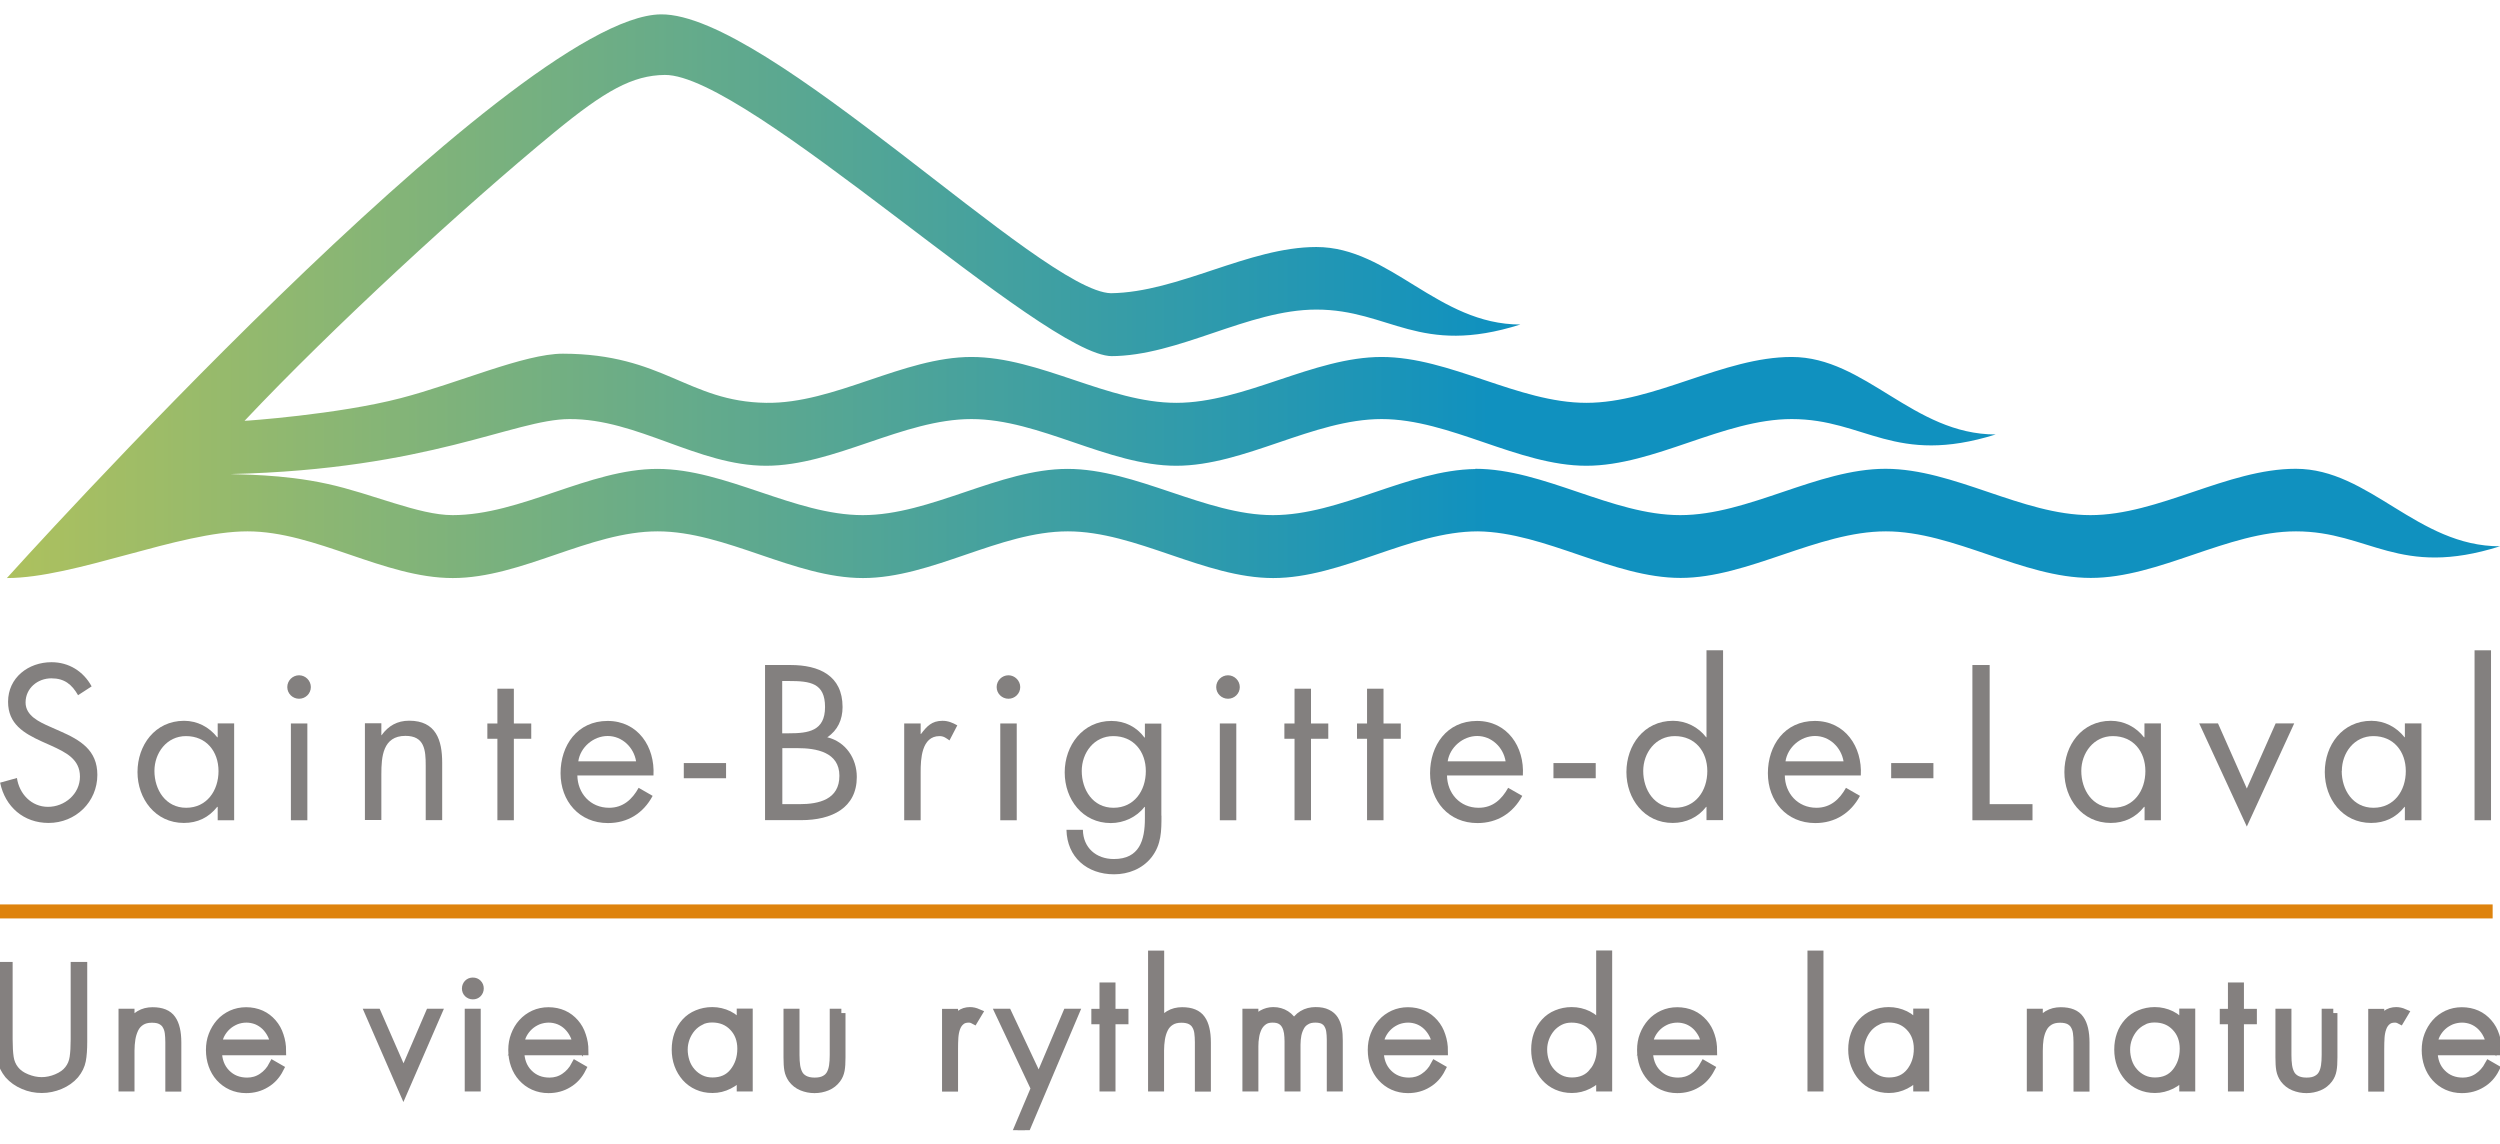 <svg width="118" height="54" viewBox="0 0 118 54" fill="none" xmlns="http://www.w3.org/2000/svg">
<g clip-path="url(#clip0_2554_7343)">
<path d="M108.353 22.127C105.135 22.127 101.884 24.314 98.667 24.314C95.449 24.314 92.215 22.127 88.997 22.127C85.78 22.127 82.523 24.314 79.306 24.314C76.088 24.314 72.854 22.127 69.636 22.127V22.138C66.463 22.182 63.262 24.314 60.083 24.314C56.904 24.314 53.609 22.132 50.391 22.132C47.174 22.132 43.934 24.314 40.722 24.314C37.51 24.314 34.248 22.132 31.03 22.132C27.813 22.132 24.579 24.314 21.361 24.314C19.758 24.314 17.57 23.3 15.449 22.838C13.295 22.364 11.207 22.408 10.887 22.375C20.292 22.154 24.254 19.791 26.876 19.78C30.088 19.763 32.942 21.984 36.16 21.984C39.377 21.984 42.628 19.78 45.851 19.78C49.075 19.78 52.303 21.984 55.521 21.984C58.738 21.984 61.989 19.78 65.212 19.78C68.435 19.78 71.664 21.984 74.876 21.984C78.088 21.984 81.35 19.78 84.568 19.78C88.033 19.78 89.416 22 94.198 20.507C90.292 20.507 88.05 16.849 84.568 16.849C81.35 16.849 78.099 19.014 74.876 19.014C71.653 19.014 68.43 16.849 65.212 16.849C61.995 16.849 58.733 19.014 55.521 19.014C52.309 19.014 49.069 16.849 45.851 16.849C42.634 16.849 39.377 19.064 36.16 19.014C32.463 18.959 31.317 16.705 26.568 16.694C24.744 16.694 21.609 18.094 18.909 18.794C15.956 19.565 11.521 19.873 11.543 19.862C15.714 15.438 21.918 9.736 26.149 6.259C28.562 4.276 29.857 3.554 31.378 3.537C35.284 3.499 49.273 16.81 52.485 16.81H52.419C55.636 16.81 58.909 14.612 62.132 14.612C65.598 14.612 66.975 16.832 71.763 15.317C67.857 15.317 65.614 11.659 62.132 11.659C58.942 11.659 55.626 13.796 52.435 13.84C49.168 13.758 36.221 0.628 31.196 0.678C24.215 0.75 0.325 27.284 0.325 27.284C3.537 27.284 8.463 25.08 11.681 25.08C14.898 25.08 18.132 27.284 21.372 27.284C24.612 27.284 27.824 25.08 31.041 25.08C34.259 25.08 37.493 27.284 40.733 27.284C43.973 27.284 47.185 25.08 50.402 25.08C53.62 25.08 56.854 27.284 60.094 27.284C63.334 27.284 66.551 25.08 69.758 25.08C72.942 25.124 76.143 27.278 79.322 27.278C82.501 27.278 85.796 25.08 89.014 25.08C92.231 25.08 95.46 27.278 98.683 27.278C101.906 27.278 105.146 25.08 108.369 25.08C111.835 25.08 113.212 27.3 118 25.785C114.088 25.785 111.846 22.127 108.364 22.127H108.353Z" fill="url(#paint0_linear_2554_7343)"/>
<path d="M117.653 42.689H0V43.35H117.653V42.689Z" fill="#DE830D"/>
<path opacity="0.85" d="M3.686 32.816C3.394 32.309 3.047 32.017 2.425 32.017C1.774 32.017 1.207 32.485 1.207 33.157C1.207 33.785 1.857 34.077 2.353 34.298L2.838 34.513C3.791 34.931 4.595 35.405 4.595 36.573C4.595 37.857 3.565 38.843 2.292 38.843C1.119 38.843 0.243 38.083 0.006 36.942L0.799 36.722C0.909 37.471 1.482 38.083 2.265 38.083C3.047 38.083 3.774 37.482 3.774 36.656C3.774 35.829 3.102 35.51 2.419 35.196L1.973 34.997C1.119 34.606 0.381 34.171 0.381 33.124C0.381 31.984 1.339 31.256 2.43 31.256C3.246 31.256 3.934 31.681 4.325 32.397L3.681 32.816H3.686Z" fill="#6E6A69"/>
<path opacity="0.85" d="M11.052 38.716H10.275V38.083H10.253C9.851 38.59 9.322 38.843 8.678 38.843C7.339 38.843 6.49 37.708 6.49 36.441C6.49 35.173 7.317 34.022 8.689 34.022C9.311 34.022 9.873 34.314 10.253 34.799H10.275V34.143H11.052V38.711V38.716ZM7.289 36.386C7.289 37.278 7.818 38.127 8.788 38.127C9.757 38.127 10.314 37.322 10.314 36.397C10.314 35.471 9.741 34.744 8.777 34.744C7.873 34.744 7.289 35.532 7.289 36.391V36.386Z" fill="#6E6A69"/>
<path opacity="0.85" d="M14.672 32.43C14.672 32.739 14.419 32.981 14.116 32.981C13.813 32.981 13.56 32.739 13.56 32.43C13.56 32.121 13.813 31.873 14.116 31.873C14.419 31.873 14.672 32.127 14.672 32.43ZM14.507 38.717H13.73V34.149H14.507V38.717Z" fill="#6E6A69"/>
<path opacity="0.85" d="M17.995 34.7H18.012C18.331 34.259 18.75 34.017 19.312 34.017C20.579 34.017 20.871 34.931 20.871 36V38.711H20.094V36.138C20.094 35.4 20.039 34.733 19.136 34.733C18.067 34.733 18 35.725 18 36.54V38.705H17.224V34.138H18V34.694L17.995 34.7Z" fill="#6E6A69"/>
<path opacity="0.85" d="M24.254 38.716H23.477V34.87H23.003V34.149H23.477V32.507H24.254V34.149H25.075V34.87H24.254V38.716Z" fill="#6E6A69"/>
<path opacity="0.85" d="M27.251 36.595C27.262 37.444 27.863 38.127 28.75 38.127C29.411 38.127 29.841 37.73 30.144 37.185L30.805 37.565C30.37 38.38 29.632 38.849 28.695 38.849C27.334 38.849 26.458 37.807 26.458 36.496C26.458 35.185 27.246 34.028 28.678 34.028C30.111 34.028 30.921 35.245 30.844 36.601H27.257L27.251 36.595ZM30.023 35.934C29.918 35.273 29.362 34.739 28.684 34.739C28.006 34.739 27.389 35.273 27.296 35.934H30.028H30.023Z" fill="#6E6A69"/>
<path opacity="0.85" d="M34.27 36.017V36.733H32.275V36.017H34.27Z" fill="#6E6A69"/>
<path opacity="0.85" d="M36.11 31.389H37.317C38.645 31.389 39.769 31.874 39.769 33.372C39.769 33.962 39.543 34.469 39.047 34.799C39.923 35.014 40.441 35.802 40.441 36.673C40.441 38.133 39.267 38.711 37.813 38.711H36.11V31.383V31.389ZM36.926 34.612H37.234C38.154 34.612 38.942 34.507 38.942 33.372C38.942 32.237 38.243 32.144 37.24 32.144H36.92V34.612H36.926ZM36.926 37.956H37.741C38.656 37.956 39.62 37.736 39.62 36.617C39.62 35.499 38.529 35.312 37.636 35.312H36.926V37.956Z" fill="#6E6A69"/>
<path opacity="0.85" d="M43.455 34.645H43.471C43.741 34.286 43.978 34.022 44.485 34.022C44.749 34.022 44.959 34.11 45.185 34.237L44.816 34.948C44.661 34.843 44.551 34.744 44.347 34.744C43.493 34.744 43.455 35.84 43.455 36.435V38.716H42.678V34.149H43.455V34.65V34.645Z" fill="#6E6A69"/>
<path opacity="0.85" d="M48.155 32.43C48.155 32.739 47.901 32.981 47.599 32.981C47.295 32.981 47.042 32.739 47.042 32.43C47.042 32.121 47.295 31.873 47.599 31.873C47.896 31.873 48.155 32.127 48.155 32.43ZM47.99 38.717H47.213V34.149H47.99V38.717Z" fill="#6E6A69"/>
<path opacity="0.85" d="M54.821 38.496C54.821 39.223 54.821 39.857 54.353 40.463C53.923 41.008 53.262 41.267 52.584 41.267C51.312 41.267 50.364 40.463 50.337 39.168H51.113C51.124 40.011 51.736 40.546 52.574 40.546C53.78 40.546 54.039 39.664 54.039 38.634V38.088H54.017C53.648 38.568 53.042 38.849 52.43 38.849C51.097 38.849 50.254 37.73 50.254 36.458C50.254 35.185 51.108 34.028 52.458 34.028C53.091 34.028 53.648 34.309 54.017 34.81H54.039V34.155H54.816V38.502L54.821 38.496ZM51.058 36.386C51.058 37.279 51.582 38.127 52.557 38.127C53.532 38.127 54.083 37.323 54.083 36.397C54.083 35.471 53.505 34.744 52.546 34.744C51.637 34.744 51.058 35.532 51.058 36.392V36.386Z" fill="#6E6A69"/>
<path opacity="0.85" d="M58.518 32.43C58.518 32.739 58.265 32.981 57.962 32.981C57.659 32.981 57.405 32.739 57.405 32.43C57.405 32.121 57.659 31.873 57.962 31.873C58.265 31.873 58.518 32.127 58.518 32.43ZM58.353 38.717H57.576V34.149H58.353V38.717Z" fill="#6E6A69"/>
<path opacity="0.85" d="M61.879 38.716H61.102V34.87H60.623V34.149H61.102V32.507H61.879V34.149H62.695V34.87H61.879V38.716Z" fill="#6E6A69"/>
<path opacity="0.85" d="M65.302 38.716H64.525V34.87H64.051V34.149H64.525V32.507H65.302V34.149H66.117V34.87H65.302V38.716Z" fill="#6E6A69"/>
<path opacity="0.85" d="M68.298 36.595C68.309 37.444 68.904 38.127 69.791 38.127C70.458 38.127 70.882 37.73 71.185 37.185L71.852 37.565C71.411 38.38 70.673 38.849 69.736 38.849C68.375 38.849 67.499 37.807 67.499 36.496C67.499 35.185 68.287 34.028 69.714 34.028C71.141 34.028 71.962 35.245 71.879 36.601H68.292L68.298 36.595ZM71.064 35.934C70.959 35.273 70.403 34.739 69.725 34.739C69.047 34.739 68.43 35.273 68.331 35.934H71.064Z" fill="#6E6A69"/>
<path opacity="0.85" d="M75.318 36.017V36.733H73.323V36.017H75.318Z" fill="#6E6A69"/>
<path opacity="0.85" d="M80.546 38.083H80.53C80.15 38.579 79.576 38.843 78.954 38.843C77.61 38.843 76.767 37.708 76.767 36.441C76.767 35.174 77.593 34.022 78.965 34.022C79.576 34.022 80.16 34.314 80.53 34.799H80.546V30.694H81.329V38.711H80.546V38.083ZM77.56 36.386C77.56 37.278 78.083 38.127 79.059 38.127C80.034 38.127 80.585 37.322 80.585 36.397C80.585 35.471 80.012 34.744 79.048 34.744C78.144 34.744 77.56 35.532 77.56 36.391V36.386Z" fill="#6E6A69"/>
<path opacity="0.85" d="M84.243 36.595C84.249 37.444 84.855 38.127 85.736 38.127C86.397 38.127 86.827 37.73 87.13 37.185L87.791 37.565C87.356 38.38 86.612 38.849 85.681 38.849C84.32 38.849 83.444 37.807 83.444 36.496C83.444 35.185 84.232 34.028 85.659 34.028C87.086 34.028 87.907 35.245 87.83 36.601H84.243V36.595ZM87.015 35.934C86.904 35.273 86.353 34.739 85.67 34.739C84.987 34.739 84.376 35.273 84.276 35.934H87.015Z" fill="#6E6A69"/>
<path opacity="0.85" d="M91.257 36.017V36.733H89.263V36.017H91.257Z" fill="#6E6A69"/>
<path opacity="0.85" d="M93.912 37.956H95.934V38.717H93.097V31.389H93.912V37.956Z" fill="#6E6A69"/>
<path opacity="0.85" d="M102 38.716H101.224V38.083H101.202C100.805 38.59 100.265 38.843 99.626 38.843C98.281 38.843 97.439 37.708 97.439 36.441C97.439 35.173 98.265 34.022 99.631 34.022C100.254 34.022 100.821 34.314 101.196 34.799H101.218V34.143H101.995V38.711L102 38.716ZM98.237 36.386C98.237 37.278 98.761 38.127 99.736 38.127C100.711 38.127 101.262 37.322 101.262 36.397C101.262 35.471 100.689 34.744 99.725 34.744C98.827 34.744 98.237 35.532 98.237 36.391V36.386Z" fill="#6E6A69"/>
<path opacity="0.85" d="M106.05 37.218L107.411 34.144H108.287L106.05 39.014L103.802 34.144H104.689L106.05 37.218Z" fill="#6E6A69"/>
<path opacity="0.85" d="M114.292 38.716H113.51V38.083H113.494C113.097 38.59 112.562 38.843 111.918 38.843C110.573 38.843 109.73 37.708 109.73 36.441C109.73 35.173 110.557 34.022 111.929 34.022C112.546 34.022 113.113 34.314 113.494 34.799H113.51V34.143H114.292V38.711V38.716ZM110.529 36.386C110.529 37.278 111.053 38.127 112.028 38.127C113.003 38.127 113.554 37.322 113.554 36.397C113.554 35.471 112.981 34.744 112.022 34.744C111.119 34.744 110.535 35.532 110.535 36.391L110.529 36.386Z" fill="#6E6A69"/>
<path opacity="0.85" d="M117.576 38.716H116.799V30.694H117.576V38.716Z" fill="#6E6A69"/>
<g opacity="0.85">
<path d="M3.547 45.609H3.911V49.163C3.911 49.537 3.889 49.835 3.845 50.061C3.8 50.287 3.696 50.507 3.525 50.716C3.338 50.931 3.106 51.091 2.831 51.207C2.555 51.322 2.269 51.383 1.971 51.383C1.674 51.383 1.387 51.328 1.112 51.207C0.836 51.091 0.605 50.926 0.418 50.716C0.247 50.501 0.137 50.287 0.092 50.061C0.048 49.835 0.026 49.532 0.026 49.163V45.609H0.39V49.058C0.39 49.405 0.407 49.691 0.44 49.912C0.473 50.132 0.555 50.331 0.688 50.496C0.82 50.667 1.007 50.799 1.25 50.898C1.492 50.997 1.729 51.047 1.966 51.047C2.203 51.047 2.445 50.997 2.682 50.898C2.919 50.799 3.112 50.667 3.244 50.496C3.376 50.331 3.459 50.138 3.492 49.912C3.525 49.691 3.542 49.405 3.542 49.058V45.609H3.547Z" fill="#6E6A69" stroke="#6E6A69" stroke-width="0.413" stroke-miterlimit="10"/>
<path d="M6.148 48.364H6.164C6.264 48.165 6.407 48.017 6.589 47.906C6.77 47.796 6.974 47.747 7.2 47.747C7.63 47.747 7.928 47.868 8.098 48.116C8.269 48.358 8.352 48.722 8.352 49.207V51.317H8.01V49.207C8.01 49.025 7.999 48.87 7.983 48.744C7.966 48.617 7.928 48.496 7.867 48.397C7.812 48.292 7.724 48.215 7.613 48.154C7.503 48.094 7.354 48.066 7.167 48.066C6.958 48.066 6.787 48.11 6.649 48.198C6.512 48.286 6.407 48.402 6.335 48.551C6.264 48.7 6.214 48.859 6.186 49.03C6.159 49.207 6.142 49.394 6.142 49.592V51.311H5.801V47.818H6.142V48.364H6.148Z" fill="#6E6A69" stroke="#6E6A69" stroke-width="0.413" stroke-miterlimit="10"/>
<path d="M10.268 49.598C10.268 50.039 10.401 50.397 10.665 50.667C10.93 50.937 11.26 51.069 11.668 51.069C11.932 51.069 12.175 50.997 12.384 50.854C12.599 50.711 12.77 50.518 12.896 50.276L13.183 50.441C13.029 50.744 12.814 50.981 12.538 51.141C12.268 51.306 11.96 51.389 11.618 51.389C11.365 51.389 11.133 51.339 10.924 51.245C10.715 51.151 10.533 51.014 10.384 50.849C10.235 50.683 10.12 50.485 10.043 50.264C9.965 50.044 9.927 49.807 9.927 49.559C9.927 49.311 9.965 49.08 10.048 48.865C10.131 48.65 10.246 48.457 10.395 48.286C10.544 48.116 10.726 47.989 10.935 47.89C11.144 47.796 11.37 47.747 11.618 47.747C11.866 47.747 12.109 47.796 12.318 47.89C12.527 47.983 12.704 48.121 12.852 48.292C13.001 48.463 13.111 48.661 13.183 48.887C13.26 49.113 13.299 49.35 13.299 49.603H10.263L10.268 49.598ZM12.963 49.278C12.941 49.118 12.896 48.964 12.819 48.816C12.742 48.667 12.649 48.54 12.533 48.424C12.412 48.309 12.279 48.22 12.12 48.154C11.965 48.094 11.8 48.061 11.629 48.061C11.458 48.061 11.288 48.094 11.133 48.154C10.979 48.22 10.836 48.303 10.709 48.419C10.582 48.535 10.483 48.667 10.406 48.81C10.329 48.959 10.285 49.113 10.268 49.273H12.963V49.278Z" fill="#6E6A69" stroke="#6E6A69" stroke-width="0.413" stroke-miterlimit="10"/>
<path d="M19.051 50.7L20.291 47.818H20.638L19.04 51.499L17.436 47.818H17.784L19.045 50.7H19.051Z" fill="#6E6A69" stroke="#6E6A69" stroke-width="0.413" stroke-miterlimit="10"/>
<path d="M22.539 46.435C22.599 46.496 22.627 46.568 22.627 46.656C22.627 46.744 22.594 46.816 22.539 46.876C22.478 46.937 22.407 46.964 22.318 46.964C22.23 46.964 22.159 46.931 22.098 46.876C22.037 46.816 22.01 46.744 22.01 46.656C22.01 46.568 22.043 46.496 22.098 46.435C22.159 46.375 22.23 46.347 22.318 46.347C22.407 46.347 22.478 46.375 22.539 46.435ZM22.484 51.311H22.142V47.818H22.484V51.311Z" fill="#6E6A69" stroke="#6E6A69" stroke-width="0.413" stroke-miterlimit="10"/>
<path d="M24.539 49.598C24.539 50.039 24.671 50.397 24.936 50.667C25.2 50.937 25.536 51.069 25.938 51.069C26.203 51.069 26.445 50.997 26.655 50.854C26.869 50.711 27.04 50.518 27.167 50.276L27.453 50.441C27.299 50.744 27.084 50.981 26.809 51.141C26.539 51.306 26.23 51.389 25.889 51.389C25.635 51.389 25.404 51.339 25.195 51.245C24.985 51.151 24.803 51.014 24.655 50.849C24.506 50.683 24.39 50.485 24.313 50.264C24.236 50.044 24.197 49.807 24.197 49.559C24.197 49.311 24.236 49.08 24.319 48.865C24.401 48.65 24.511 48.457 24.666 48.286C24.82 48.116 24.996 47.989 25.206 47.89C25.415 47.796 25.641 47.747 25.889 47.747C26.137 47.747 26.379 47.796 26.588 47.89C26.798 47.983 26.974 48.121 27.123 48.292C27.272 48.463 27.382 48.661 27.453 48.887C27.531 49.113 27.569 49.35 27.569 49.603H24.533L24.539 49.598ZM27.233 49.278C27.211 49.118 27.167 48.964 27.09 48.816C27.013 48.667 26.919 48.54 26.803 48.424C26.682 48.309 26.55 48.22 26.39 48.154C26.236 48.094 26.07 48.061 25.9 48.061C25.729 48.061 25.558 48.094 25.398 48.154C25.244 48.22 25.101 48.303 24.974 48.419C24.847 48.535 24.748 48.667 24.671 48.81C24.594 48.959 24.55 49.113 24.533 49.273H27.228L27.233 49.278Z" fill="#6E6A69" stroke="#6E6A69" stroke-width="0.413" stroke-miterlimit="10"/>
<path d="M35.322 51.312H34.98V50.683H34.964C34.837 50.904 34.649 51.075 34.401 51.196C34.154 51.322 33.9 51.383 33.63 51.383C33.36 51.383 33.134 51.334 32.925 51.24C32.71 51.146 32.528 51.008 32.38 50.843C32.231 50.672 32.115 50.48 32.032 50.254C31.95 50.028 31.911 49.791 31.911 49.537C31.911 49.284 31.95 49.047 32.027 48.832C32.104 48.612 32.22 48.424 32.368 48.259C32.517 48.094 32.699 47.967 32.914 47.879C33.129 47.791 33.36 47.741 33.619 47.741C33.889 47.741 34.148 47.802 34.385 47.917C34.627 48.039 34.815 48.204 34.964 48.419H34.98V47.813H35.322V51.312ZM33.063 48.182C32.897 48.265 32.754 48.375 32.633 48.513C32.512 48.656 32.418 48.816 32.352 48.992C32.286 49.174 32.253 49.355 32.253 49.537C32.253 49.741 32.286 49.928 32.346 50.116C32.407 50.298 32.501 50.463 32.627 50.606C32.754 50.749 32.897 50.86 33.068 50.942C33.239 51.025 33.426 51.063 33.63 51.063C34.06 51.063 34.396 50.915 34.638 50.612C34.881 50.309 35.008 49.94 35.008 49.499C35.008 49.086 34.881 48.739 34.622 48.468C34.363 48.193 34.027 48.055 33.608 48.055C33.41 48.055 33.228 48.094 33.063 48.176V48.182Z" fill="#6E6A69" stroke="#6E6A69" stroke-width="0.413" stroke-miterlimit="10"/>
<path d="M39.701 47.818V49.912C39.701 50.16 39.69 50.358 39.662 50.507C39.635 50.656 39.58 50.794 39.486 50.92C39.37 51.075 39.221 51.196 39.034 51.273C38.847 51.35 38.648 51.389 38.445 51.389C38.241 51.389 38.042 51.35 37.855 51.273C37.668 51.196 37.519 51.075 37.403 50.92C37.315 50.794 37.255 50.656 37.227 50.507C37.2 50.358 37.188 50.16 37.188 49.912V47.818H37.53V49.791C37.53 49.995 37.541 50.166 37.563 50.309C37.585 50.452 37.624 50.579 37.684 50.694C37.745 50.81 37.839 50.898 37.96 50.964C38.087 51.031 38.246 51.069 38.45 51.069C38.654 51.069 38.814 51.036 38.941 50.964C39.067 50.898 39.155 50.805 39.216 50.694C39.277 50.579 39.315 50.452 39.337 50.309C39.359 50.166 39.37 49.995 39.37 49.791V47.818H39.712H39.701Z" fill="#6E6A69" stroke="#6E6A69" stroke-width="0.413" stroke-miterlimit="10"/>
<path d="M45.013 48.276H45.029C45.101 48.11 45.2 47.978 45.327 47.885C45.453 47.791 45.608 47.741 45.784 47.741C45.905 47.741 46.026 47.769 46.153 47.824L45.971 48.127C45.889 48.083 45.811 48.061 45.729 48.061C45.569 48.061 45.437 48.099 45.338 48.188C45.238 48.27 45.167 48.38 45.117 48.518C45.068 48.656 45.04 48.805 45.029 48.964C45.018 49.124 45.013 49.317 45.013 49.532V51.317H44.671V47.824H45.013V48.276Z" fill="#6E6A69" stroke="#6E6A69" stroke-width="0.413" stroke-miterlimit="10"/>
<path d="M47.194 47.818H47.547L49.034 50.981L50.373 47.818H50.72L48.373 53.356H48.026L48.863 51.372L47.188 47.818H47.194Z" fill="#6E6A69" stroke="#6E6A69" stroke-width="0.413" stroke-miterlimit="10"/>
<path d="M52.445 51.311H52.103V48.138H51.718V47.824H52.103V46.579H52.445V47.824H53.057V48.138H52.445V51.311Z" fill="#6E6A69" stroke="#6E6A69" stroke-width="0.413" stroke-miterlimit="10"/>
<path d="M54.743 45.074V48.364H54.759C54.858 48.165 55.002 48.016 55.183 47.906C55.365 47.796 55.569 47.746 55.795 47.746C56.225 47.746 56.522 47.868 56.693 48.115C56.864 48.358 56.947 48.722 56.947 49.206V51.317H56.605V49.206C56.605 49.025 56.594 48.87 56.577 48.744C56.561 48.617 56.522 48.496 56.462 48.397C56.407 48.292 56.318 48.215 56.208 48.154C56.098 48.099 55.949 48.066 55.762 48.066C55.553 48.066 55.382 48.11 55.244 48.198C55.106 48.286 55.002 48.402 54.93 48.551C54.858 48.694 54.809 48.859 54.781 49.03C54.754 49.206 54.737 49.394 54.737 49.592V51.311H54.395V45.074H54.737H54.743Z" fill="#6E6A69" stroke="#6E6A69" stroke-width="0.413" stroke-miterlimit="10"/>
<path d="M59.206 48.259H59.222C59.305 48.099 59.421 47.973 59.58 47.879C59.74 47.791 59.911 47.741 60.098 47.741C60.319 47.741 60.517 47.796 60.688 47.907C60.859 48.017 60.991 48.171 61.079 48.375C61.167 48.166 61.305 48.011 61.487 47.901C61.669 47.791 61.872 47.741 62.098 47.741C62.324 47.741 62.495 47.774 62.638 47.846C62.782 47.912 62.892 48.011 62.969 48.132C63.046 48.259 63.101 48.397 63.129 48.562C63.162 48.727 63.173 48.909 63.173 49.119V51.312H62.831V49.075C62.831 48.926 62.82 48.788 62.804 48.672C62.787 48.557 62.754 48.452 62.699 48.358C62.649 48.265 62.572 48.193 62.473 48.138C62.374 48.088 62.242 48.061 62.082 48.061C61.911 48.061 61.762 48.094 61.647 48.166C61.525 48.232 61.432 48.325 61.366 48.446C61.299 48.568 61.25 48.7 61.222 48.838C61.195 48.981 61.178 49.135 61.178 49.3V51.312H60.837V49.157C60.837 49.008 60.826 48.865 60.809 48.739C60.787 48.612 60.754 48.496 60.699 48.397C60.644 48.292 60.567 48.209 60.462 48.149C60.357 48.088 60.225 48.061 60.06 48.061C59.889 48.061 59.746 48.099 59.63 48.182C59.514 48.265 59.426 48.369 59.36 48.496C59.299 48.628 59.25 48.766 59.228 48.92C59.2 49.069 59.189 49.229 59.189 49.389V51.312H58.848V47.818H59.189V48.254L59.206 48.259Z" fill="#6E6A69" stroke="#6E6A69" stroke-width="0.413" stroke-miterlimit="10"/>
<path d="M65.106 49.598C65.106 50.039 65.239 50.397 65.503 50.667C65.767 50.937 66.103 51.069 66.506 51.069C66.77 51.069 67.013 50.997 67.222 50.854C67.437 50.711 67.608 50.518 67.734 50.276L68.021 50.441C67.867 50.744 67.652 50.981 67.376 51.141C67.106 51.306 66.798 51.389 66.456 51.389C66.203 51.389 65.971 51.339 65.762 51.245C65.552 51.151 65.371 51.014 65.222 50.849C65.073 50.683 64.957 50.485 64.88 50.264C64.803 50.044 64.765 49.807 64.765 49.559C64.765 49.311 64.803 49.08 64.886 48.865C64.969 48.65 65.079 48.457 65.233 48.286C65.382 48.116 65.564 47.989 65.773 47.89C65.982 47.796 66.208 47.747 66.456 47.747C66.704 47.747 66.947 47.796 67.156 47.89C67.365 47.983 67.541 48.121 67.69 48.292C67.839 48.463 67.949 48.661 68.021 48.887C68.098 49.113 68.137 49.35 68.137 49.603H65.101L65.106 49.598ZM67.795 49.278C67.778 49.118 67.729 48.964 67.652 48.816C67.575 48.667 67.481 48.54 67.365 48.424C67.244 48.309 67.112 48.22 66.952 48.154C66.798 48.094 66.632 48.061 66.462 48.061C66.291 48.061 66.12 48.094 65.96 48.154C65.806 48.22 65.663 48.303 65.536 48.419C65.409 48.535 65.31 48.667 65.233 48.81C65.156 48.959 65.112 49.113 65.095 49.273H67.789L67.795 49.278Z" fill="#6E6A69" stroke="#6E6A69" stroke-width="0.413" stroke-miterlimit="10"/>
<path d="M75.546 50.683H75.53C75.403 50.904 75.216 51.074 74.968 51.196C74.72 51.322 74.461 51.383 74.197 51.383C73.932 51.383 73.701 51.333 73.491 51.24C73.276 51.146 73.095 51.008 72.946 50.843C72.797 50.678 72.681 50.479 72.599 50.253C72.516 50.028 72.478 49.791 72.478 49.537C72.478 49.284 72.516 49.047 72.593 48.832C72.67 48.611 72.786 48.424 72.935 48.259C73.084 48.094 73.265 47.967 73.48 47.879C73.695 47.791 73.927 47.741 74.186 47.741C74.456 47.741 74.715 47.802 74.951 47.917C75.194 48.038 75.381 48.204 75.53 48.419H75.546V45.069H75.888V51.311H75.546V50.683ZM75.205 50.617C75.447 50.314 75.574 49.945 75.574 49.504C75.574 49.091 75.447 48.744 75.188 48.474C74.929 48.198 74.593 48.061 74.174 48.061C73.976 48.061 73.794 48.099 73.629 48.182C73.464 48.264 73.32 48.375 73.199 48.512C73.078 48.656 72.984 48.815 72.918 48.992C72.852 49.168 72.819 49.355 72.819 49.537C72.819 49.741 72.852 49.934 72.913 50.116C72.973 50.297 73.067 50.463 73.194 50.606C73.32 50.749 73.464 50.859 73.635 50.942C73.805 51.025 73.993 51.063 74.197 51.063C74.621 51.063 74.962 50.915 75.205 50.611V50.617Z" fill="#6E6A69" stroke="#6E6A69" stroke-width="0.413" stroke-miterlimit="10"/>
<path d="M77.812 49.598C77.812 50.039 77.944 50.397 78.208 50.667C78.473 50.937 78.803 51.069 79.211 51.069C79.476 51.069 79.718 50.997 79.927 50.854C80.142 50.711 80.313 50.518 80.445 50.276L80.732 50.441C80.572 50.744 80.363 50.981 80.087 51.141C79.817 51.306 79.509 51.389 79.167 51.389C78.914 51.389 78.682 51.339 78.473 51.245C78.263 51.151 78.087 51.014 77.933 50.849C77.784 50.678 77.668 50.485 77.591 50.264C77.514 50.044 77.476 49.807 77.476 49.559C77.476 49.311 77.514 49.08 77.597 48.865C77.679 48.65 77.795 48.457 77.944 48.286C78.093 48.116 78.275 47.989 78.484 47.89C78.693 47.796 78.919 47.747 79.167 47.747C79.415 47.747 79.657 47.796 79.867 47.89C80.076 47.983 80.252 48.121 80.401 48.292C80.55 48.463 80.66 48.661 80.732 48.887C80.809 49.113 80.842 49.35 80.842 49.603H77.806L77.812 49.598ZM80.5 49.278C80.478 49.118 80.434 48.964 80.363 48.816C80.285 48.672 80.192 48.54 80.076 48.424C79.955 48.309 79.823 48.22 79.663 48.154C79.509 48.094 79.343 48.061 79.173 48.061C79.002 48.061 78.831 48.094 78.671 48.154C78.517 48.22 78.374 48.303 78.247 48.419C78.12 48.535 78.021 48.667 77.944 48.81C77.867 48.959 77.823 49.113 77.806 49.273H80.5V49.278Z" fill="#6E6A69" stroke="#6E6A69" stroke-width="0.413" stroke-miterlimit="10"/>
<path d="M85.861 51.311H85.519V45.074H85.861V51.311Z" fill="#6E6A69" stroke="#6E6A69" stroke-width="0.413" stroke-miterlimit="10"/>
<path d="M90.853 51.312H90.511V50.683H90.495C90.368 50.904 90.181 51.075 89.933 51.196C89.685 51.322 89.426 51.383 89.161 51.383C88.897 51.383 88.665 51.334 88.456 51.24C88.241 51.146 88.059 51.008 87.911 50.843C87.762 50.672 87.646 50.48 87.564 50.254C87.481 50.028 87.442 49.791 87.442 49.537C87.442 49.284 87.481 49.047 87.558 48.832C87.635 48.612 87.751 48.424 87.9 48.259C88.048 48.094 88.23 47.967 88.445 47.879C88.66 47.791 88.891 47.741 89.15 47.741C89.42 47.741 89.679 47.802 89.916 47.917C90.153 48.033 90.346 48.204 90.495 48.419H90.511V47.813H90.853V51.312ZM88.594 48.182C88.429 48.265 88.285 48.375 88.164 48.513C88.043 48.656 87.949 48.816 87.883 48.992C87.817 49.168 87.784 49.355 87.784 49.537C87.784 49.741 87.817 49.928 87.878 50.116C87.938 50.298 88.032 50.463 88.159 50.606C88.285 50.749 88.429 50.86 88.599 50.942C88.77 51.025 88.957 51.063 89.161 51.063C89.591 51.063 89.927 50.915 90.17 50.612C90.412 50.309 90.539 49.94 90.539 49.499C90.539 49.086 90.412 48.739 90.153 48.468C89.894 48.193 89.558 48.055 89.139 48.055C88.941 48.055 88.759 48.094 88.594 48.176V48.182Z" fill="#6E6A69" stroke="#6E6A69" stroke-width="0.413" stroke-miterlimit="10"/>
<path d="M96.214 48.364H96.23C96.329 48.165 96.473 48.017 96.654 47.906C96.836 47.796 97.04 47.747 97.266 47.747C97.696 47.747 97.993 47.868 98.164 48.116C98.335 48.358 98.418 48.722 98.418 49.207V51.317H98.076V49.207C98.076 49.025 98.065 48.87 98.048 48.744C98.032 48.617 97.993 48.496 97.933 48.397C97.878 48.292 97.789 48.215 97.679 48.154C97.569 48.099 97.42 48.066 97.233 48.066C97.024 48.066 96.853 48.11 96.715 48.198C96.577 48.286 96.473 48.402 96.401 48.551C96.329 48.694 96.28 48.859 96.252 49.03C96.225 49.207 96.214 49.394 96.214 49.592V51.311H95.872V47.818H96.214V48.364Z" fill="#6E6A69" stroke="#6E6A69" stroke-width="0.413" stroke-miterlimit="10"/>
<path d="M103.409 51.312H103.068V50.683H103.051C102.925 50.904 102.737 51.075 102.489 51.196C102.241 51.317 101.982 51.383 101.718 51.383C101.454 51.383 101.222 51.334 101.013 51.24C100.798 51.146 100.616 51.008 100.467 50.843C100.319 50.672 100.203 50.48 100.12 50.254C100.038 50.028 99.999 49.791 99.999 49.537C99.999 49.284 100.038 49.047 100.115 48.832C100.192 48.612 100.308 48.424 100.456 48.259C100.605 48.094 100.787 47.967 101.002 47.879C101.217 47.791 101.448 47.741 101.707 47.741C101.977 47.741 102.236 47.802 102.473 47.917C102.71 48.033 102.903 48.204 103.051 48.419H103.068V47.813H103.409V51.312ZM101.145 48.182C100.98 48.265 100.836 48.375 100.715 48.513C100.594 48.656 100.5 48.816 100.434 48.992C100.368 49.168 100.335 49.355 100.335 49.537C100.335 49.741 100.368 49.928 100.429 50.116C100.489 50.298 100.583 50.463 100.71 50.606C100.836 50.749 100.98 50.86 101.151 50.942C101.321 51.025 101.509 51.063 101.713 51.063C102.142 51.063 102.478 50.915 102.721 50.612C102.963 50.309 103.09 49.94 103.09 49.499C103.09 49.086 102.963 48.739 102.704 48.468C102.445 48.193 102.109 48.055 101.69 48.055C101.492 48.055 101.31 48.094 101.145 48.176V48.182Z" fill="#6E6A69" stroke="#6E6A69" stroke-width="0.413" stroke-miterlimit="10"/>
<path d="M105.707 51.311H105.365V48.138H104.979V47.824H105.365V46.579H105.707V47.824H106.318V48.138H105.707V51.311Z" fill="#6E6A69" stroke="#6E6A69" stroke-width="0.413" stroke-miterlimit="10"/>
<path d="M110.12 47.818V49.912C110.12 50.16 110.109 50.358 110.081 50.507C110.054 50.656 109.999 50.794 109.905 50.92C109.789 51.075 109.64 51.196 109.453 51.273C109.266 51.35 109.067 51.389 108.864 51.389C108.66 51.389 108.461 51.35 108.274 51.273C108.087 51.196 107.938 51.075 107.822 50.92C107.734 50.794 107.674 50.656 107.646 50.507C107.618 50.358 107.607 50.16 107.607 49.912V47.818H107.949V49.791C107.949 49.995 107.96 50.166 107.982 50.309C108.004 50.452 108.043 50.579 108.103 50.694C108.164 50.81 108.258 50.898 108.379 50.964C108.505 51.031 108.665 51.069 108.869 51.069C109.073 51.069 109.233 51.036 109.359 50.964C109.486 50.898 109.574 50.805 109.635 50.694C109.696 50.579 109.734 50.452 109.756 50.309C109.778 50.166 109.789 49.995 109.789 49.791V47.818H110.131H110.12Z" fill="#6E6A69" stroke="#6E6A69" stroke-width="0.413" stroke-miterlimit="10"/>
<path d="M112.329 48.276H112.345C112.417 48.11 112.516 47.978 112.643 47.885C112.77 47.791 112.924 47.741 113.1 47.741C113.221 47.741 113.343 47.769 113.469 47.824L113.288 48.127C113.205 48.083 113.128 48.061 113.045 48.061C112.885 48.061 112.753 48.099 112.654 48.188C112.555 48.27 112.483 48.38 112.434 48.518C112.384 48.656 112.356 48.805 112.345 48.964C112.334 49.124 112.329 49.317 112.329 49.532V51.317H111.987V47.824H112.329V48.276Z" fill="#6E6A69" stroke="#6E6A69" stroke-width="0.413" stroke-miterlimit="10"/>
<path d="M114.847 49.598C114.847 50.039 114.979 50.397 115.244 50.667C115.508 50.937 115.839 51.069 116.246 51.069C116.511 51.069 116.753 50.997 116.963 50.854C117.177 50.711 117.348 50.518 117.48 50.276L117.767 50.441C117.613 50.744 117.398 50.981 117.122 51.141C116.852 51.306 116.544 51.389 116.202 51.389C115.949 51.389 115.717 51.339 115.508 51.245C115.299 51.151 115.117 51.014 114.968 50.849C114.819 50.683 114.704 50.485 114.626 50.264C114.549 50.044 114.511 49.807 114.511 49.559C114.511 49.311 114.549 49.08 114.632 48.865C114.715 48.65 114.83 48.457 114.979 48.286C115.128 48.116 115.31 47.989 115.519 47.89C115.728 47.796 115.954 47.747 116.202 47.747C116.45 47.747 116.693 47.796 116.902 47.89C117.111 47.983 117.288 48.121 117.436 48.292C117.585 48.463 117.695 48.661 117.767 48.887C117.844 49.113 117.883 49.35 117.883 49.603H114.847V49.598ZM117.541 49.278C117.519 49.118 117.475 48.964 117.398 48.816C117.326 48.672 117.227 48.54 117.111 48.424C116.99 48.309 116.858 48.22 116.698 48.154C116.544 48.094 116.379 48.061 116.208 48.061C116.037 48.061 115.866 48.094 115.706 48.154C115.552 48.22 115.409 48.303 115.282 48.419C115.155 48.535 115.056 48.667 114.979 48.81C114.902 48.959 114.858 49.113 114.841 49.273H117.536L117.541 49.278Z" fill="#6E6A69" stroke="#6E6A69" stroke-width="0.413" stroke-miterlimit="10"/>
</g>
</g>
<defs>
<linearGradient id="paint0_linear_2554_7343" x1="-4.524" y1="18.616" x2="114.29" y2="18.616" gradientUnits="userSpaceOnUse">
<stop stop-color="#B8C457"/>
<stop offset="0.63" stop-color="#1091BF"/>
</linearGradient>
<clipPath id="clip0_2554_7343">
<rect width="118" height="52.678" fill="white" transform="translate(0 0.678)"/>
</clipPath>
</defs>
</svg>
